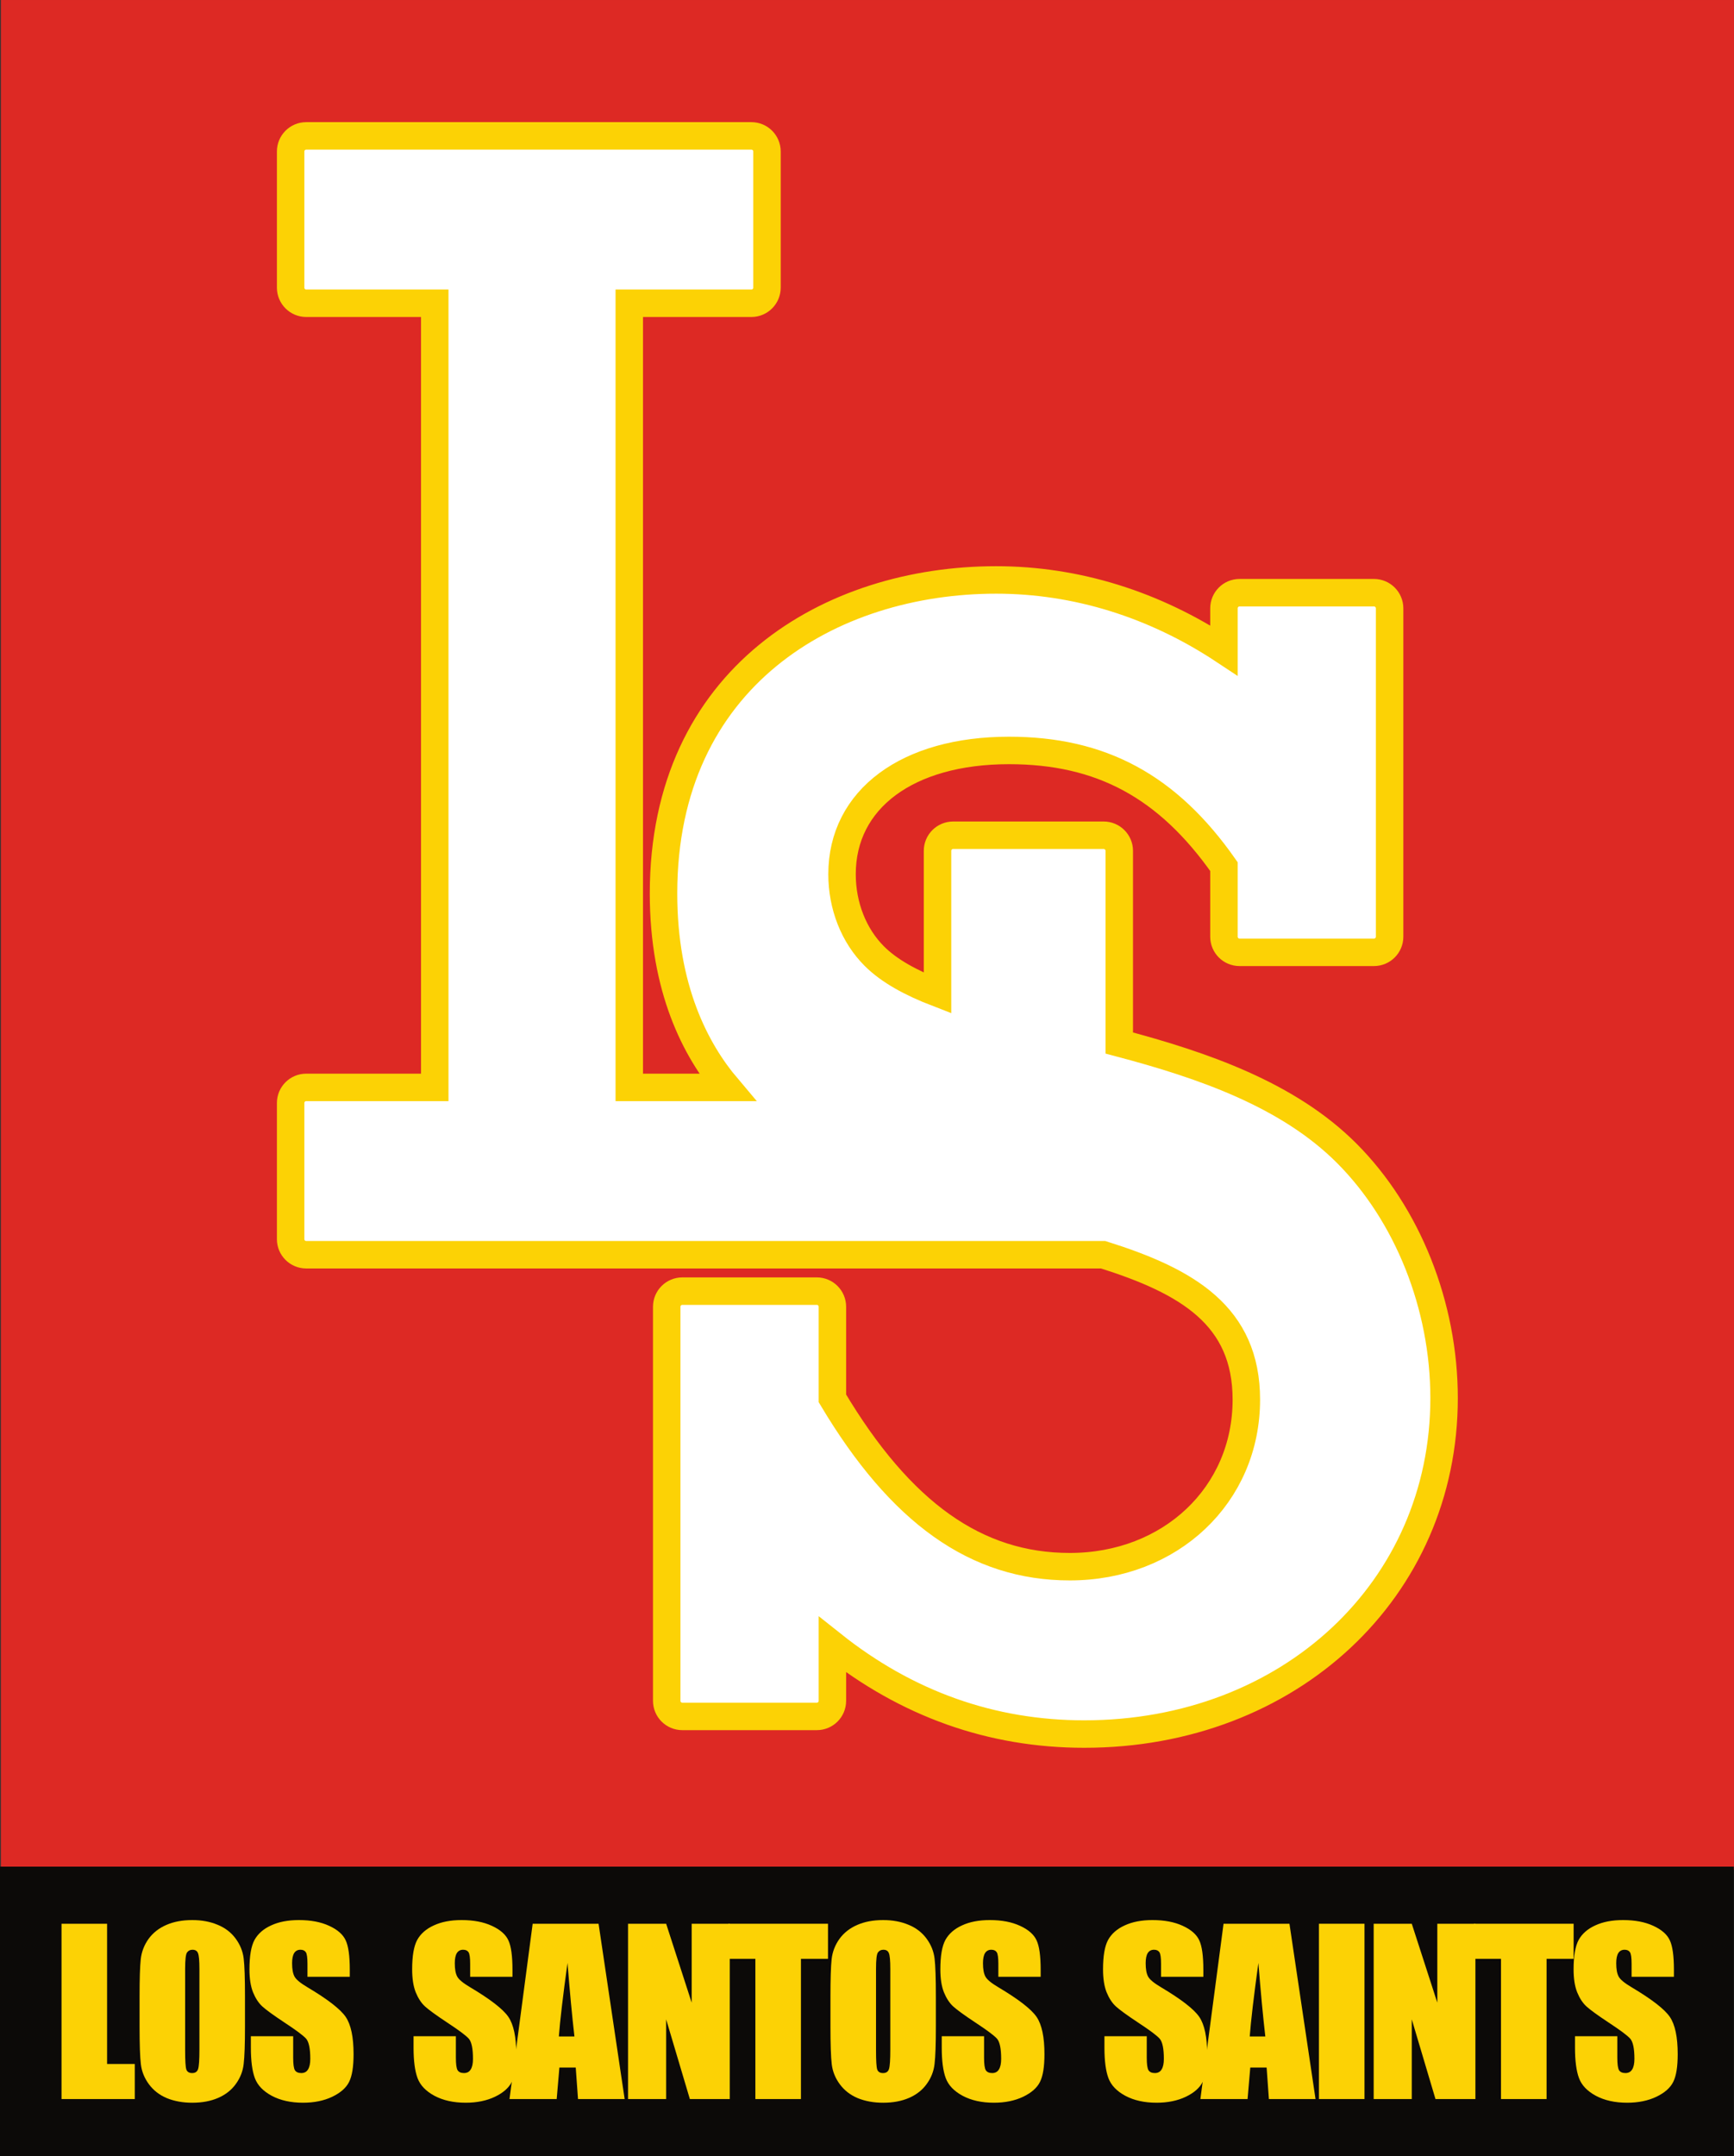 <?xml version="1.0" encoding="UTF-8" standalone="no"?>
<!-- Created with Inkscape (http://www.inkscape.org/) -->

<svg
   xmlns:dc="http://purl.org/dc/elements/1.1/"
   xmlns:cc="http://creativecommons.org/ns#"
   xmlns:rdf="http://www.w3.org/1999/02/22-rdf-syntax-ns#"
   xmlns:svg="http://www.w3.org/2000/svg"
   xmlns="http://www.w3.org/2000/svg"
   xmlns:sodipodi="http://sodipodi.sourceforge.net/DTD/sodipodi-0.dtd"
   xmlns:inkscape="http://www.inkscape.org/namespaces/inkscape"
   width="113.529mm"
   height="141.111mm"
   viewBox="0 0 402.27 500"
   id="svg4934"
   version="1.1"
   inkscape:version="0.91 r13725"
   sodipodi:docname="Los-Santos-Saints-Logo.svg">
  <rect x="0" y="0" width="402.27" height="500" fill="#333333" stroke="none"/>
  <defs
     id="defs4936">
    <clipPath
       clipPathUnits="userSpaceOnUse"
       id="clipPath74">
      <path
         d="m 18,29.962 131.321,0 0,186.058 -131.321,0 0,-186.058 z"
         id="path76"
         inkscape:connector-curvature="0" />
    </clipPath>
  </defs>
  <sodipodi:namedview
     id="base"
     pagecolor="#ffffff"
     bordercolor="#666666"
     borderopacity="1.0"
     inkscape:pageopacity="0.0"
     inkscape:pageshadow="2"
     inkscape:zoom="1.336"
     inkscape:cx="201.13489"
     inkscape:cy="150.13838"
     inkscape:document-units="px"
     inkscape:current-layer="layer1"
     showgrid="false"
     fit-margin-top="0"
     fit-margin-left="0"
     fit-margin-right="0"
     fit-margin-bottom="0"
     inkscape:window-width="1600"
     inkscape:window-height="837"
     inkscape:window-x="-8"
     inkscape:window-y="-8"
     inkscape:window-maximized="1" />
  <g
     inkscape:label="Ebene 1"
     inkscape:groupmode="layer"
     id="layer1"
     transform="translate(-100.782,-31.521)">
    <path
       d="m 100.99,465.054 402.061,0 0,-433.533 -402.061,0 0,433.533 z"
       style="fill:#dd2924;fill-opacity:1;fill-rule:nonzero;stroke:none"
       id="path68"
       inkscape:connector-curvature="0" />
    <g
       transform="matrix(3.063,0,0,-3.063,45.643,693.245)"
       id="g70">
      <g
         id="g72"
         clip-path="url(#clipPath74)">
        <g
           id="g78"
           transform="translate(119.993,128.739)">
          <path
             d="m 0,0 c -4.441,4.442 -10.904,6.669 -17.219,8.338 l 0,14.552 c 0,0.648 -0.533,1.178 -1.183,1.178 l -11.397,0 c -0.654,0 -1.185,-0.53 -1.185,-1.178 l 0,-10.774 c -1.987,0.766 -3.653,1.664 -4.786,2.799 -1.558,1.552 -2.446,3.811 -2.446,6.202 0,5.689 4.962,9.37 12.643,9.37 6.994,0 12.024,-2.728 16.283,-8.794 l 0,-5.307 c 0,-0.652 0.527,-1.182 1.179,-1.182 l 10.185,0 c 0.654,0 1.183,0.53 1.183,1.182 l 0,24.859 c 0,0.652 -0.529,1.184 -1.183,1.184 l -10.185,0 c -0.652,0 -1.179,-0.532 -1.179,-1.184 l 0,-3.185 c -5.277,3.492 -11.194,5.335 -17.255,5.335 -12.538,0 -25.192,-7.336 -25.192,-23.735 0,-7.221 2.435,-11.864 4.822,-14.682 l -7.415,0 0,59.364 9.249,0 c 0.653,0 1.18,0.53 1.18,1.182 l 0,10.307 c 0,0.653 -0.527,1.181 -1.18,1.181 l -33.719,0 c -0.65,0 -1.179,-0.528 -1.179,-1.181 l 0,-10.307 c 0,-0.652 0.529,-1.182 1.179,-1.182 l 9.737,0 0,-59.364 -9.737,0 c -0.65,0 -1.179,-0.528 -1.179,-1.182 l 0,-10.308 c 0,-0.651 0.529,-1.178 1.179,-1.178 l 60.361,0 c 6.385,-2.009 10.845,-4.619 10.845,-10.973 0,-7.209 -5.747,-12.643 -13.372,-12.643 -7.079,0 -12.799,4.064 -17.98,12.743 l 0,6.935 c 0,0.651 -0.526,1.182 -1.18,1.182 l -10.186,0 c -0.654,0 -1.182,-0.531 -1.182,-1.182 l 0,-29.831 c 0,-0.655 0.528,-1.182 1.182,-1.182 l 10.186,0 c 0.654,0 1.18,0.527 1.18,1.182 l 0,4.251 c 5.636,-4.481 12.038,-6.769 19.076,-6.769 15.535,0 27.253,10.937 27.253,25.435 C 7.383,-11.553 4.62,-4.623 0,0"
             style="fill:#ffffff;fill-opacity:1;fill-rule:nonzero;stroke:none"
             id="path80"
             inkscape:connector-curvature="0" />
        </g>
        <g
           id="g82"
           transform="translate(119.993,128.739)">
          <path
             d="m 0,0 c -4.441,4.442 -10.904,6.669 -17.219,8.338 l 0,14.552 c 0,0.648 -0.533,1.178 -1.183,1.178 l -11.397,0 c -0.654,0 -1.185,-0.53 -1.185,-1.178 l 0,-10.774 c -1.987,0.766 -3.653,1.664 -4.786,2.799 -1.558,1.552 -2.446,3.811 -2.446,6.202 0,5.689 4.962,9.37 12.643,9.37 6.994,0 12.024,-2.728 16.283,-8.794 l 0,-5.307 c 0,-0.652 0.527,-1.182 1.179,-1.182 l 10.185,0 c 0.654,0 1.183,0.53 1.183,1.182 l 0,24.859 c 0,0.652 -0.529,1.184 -1.183,1.184 l -10.185,0 c -0.652,0 -1.179,-0.532 -1.179,-1.184 l 0,-3.185 c -5.277,3.492 -11.194,5.335 -17.255,5.335 -12.538,0 -25.192,-7.336 -25.192,-23.735 0,-7.221 2.435,-11.864 4.822,-14.682 l -7.415,0 0,59.364 9.249,0 c 0.653,0 1.18,0.53 1.18,1.182 l 0,10.307 c 0,0.653 -0.527,1.181 -1.18,1.181 l -33.719,0 c -0.65,0 -1.179,-0.528 -1.179,-1.181 l 0,-10.307 c 0,-0.652 0.529,-1.182 1.179,-1.182 l 9.737,0 0,-59.364 -9.737,0 c -0.65,0 -1.179,-0.528 -1.179,-1.182 l 0,-10.308 c 0,-0.651 0.529,-1.178 1.179,-1.178 l 60.361,0 c 6.385,-2.009 10.845,-4.619 10.845,-10.973 0,-7.209 -5.747,-12.643 -13.372,-12.643 -7.079,0 -12.799,4.064 -17.98,12.743 l 0,6.935 c 0,0.651 -0.526,1.182 -1.18,1.182 l -10.186,0 c -0.654,0 -1.182,-0.531 -1.182,-1.182 l 0,-29.831 c 0,-0.655 0.528,-1.182 1.182,-1.182 l 10.186,0 c 0.654,0 1.18,0.527 1.18,1.182 l 0,4.251 c 5.636,-4.481 12.038,-6.769 19.076,-6.769 15.535,0 27.253,10.937 27.253,25.435 C 7.383,-11.553 4.62,-4.623 0,0 Z"
             style="fill:none;stroke:#fcd205;stroke-width:2.08;stroke-linecap:butt;stroke-linejoin:miter;stroke-miterlimit:4;stroke-dasharray:none;stroke-opacity:1"
             id="path84"
             inkscape:connector-curvature="0" />
        </g>
        <path
           d="m 149.717,52.795 -131.717,0 0,21.931 131.717,0 0,-21.931 z"
           style="fill:#0c0a08;fill-opacity:1;fill-rule:nonzero;stroke:none"
           id="path86"
           inkscape:connector-curvature="0" />
      </g>
    </g>
    <g
       style="font-variant:normal;font-weight:normal;font-stretch:normal;font-size:51.42px;font-family:Impact;-inkscape-font-specification:Impact;writing-mode:lr-tb;fill:#fcd205;fill-opacity:1;fill-rule:nonzero;stroke:none"
       id="text88">
      <path
         d="m 125.624,477.606 0,32.514 6.428,0 0,8.135 -16.998,0 0,-40.649 10.57,0 z"
         style=""
         id="path4971" />
      <path
         d="m 157.615,501.408 q 0,6.126 -0.301,8.687 -0.276,2.536 -1.808,4.645 -1.506,2.109 -4.093,3.239 -2.586,1.13 -6.026,1.13 -3.264,0 -5.875,-1.055 -2.586,-1.08 -4.168,-3.214 -1.582,-2.134 -1.883,-4.645 -0.301,-2.511 -0.301,-8.788 l 0,-6.955 q 0,-6.126 0.276,-8.662 0.301,-2.561 1.808,-4.67 1.532,-2.109 4.118,-3.239 2.586,-1.13 6.026,-1.13 3.264,0 5.85,1.08 2.611,1.055 4.193,3.189 1.582,2.134 1.883,4.645 0.301,2.511 0.301,8.788 l 0,6.955 z m -10.57,-13.357 q 0,-2.837 -0.326,-3.615 -0.301,-0.803 -1.28,-0.803 -0.829,0 -1.28,0.653 -0.427,0.628 -0.427,3.766 l 0,18.981 q 0,3.54 0.276,4.369 0.301,0.829 1.356,0.829 1.08,0 1.381,-0.954 0.301,-0.954 0.301,-4.544 l 0,-18.68 z"
         style=""
         id="path4973" />
      <path
         d="m 181.928,489.909 -9.817,0 0,-3.013 q 0,-2.109 -0.377,-2.687 -0.377,-0.577 -1.255,-0.577 -0.954,0 -1.456,0.778 -0.477,0.778 -0.477,2.36 0,2.034 0.552,3.063 0.527,1.029 2.988,2.486 7.055,4.193 8.888,6.879 1.833,2.687 1.833,8.662 0,4.344 -1.029,6.402 -1.004,2.059 -3.917,3.465 -2.912,1.381 -6.779,1.381 -4.243,0 -7.256,-1.607 -2.988,-1.607 -3.917,-4.093 -0.929,-2.486 -0.929,-7.055 l 0,-2.661 9.817,0 0,4.946 q 0,2.285 0.402,2.938 0.427,0.653 1.481,0.653 1.055,0 1.557,-0.829 0.527,-0.829 0.527,-2.461 0,-3.59 -0.979,-4.695 -1.004,-1.105 -4.946,-3.691 -3.942,-2.611 -5.222,-3.791 -1.28,-1.18 -2.134,-3.264 -0.829,-2.084 -0.829,-5.323 0,-4.67 1.18,-6.829 1.205,-2.159 3.867,-3.364 2.661,-1.23 6.428,-1.23 4.118,0 7.005,1.331 2.912,1.331 3.841,3.364 0.954,2.009 0.954,6.854 l 0,1.607 z"
         style=""
         id="path4975" />
      <path
         d="m 219.671,489.909 -9.817,0 0,-3.013 q 0,-2.109 -0.377,-2.687 -0.377,-0.577 -1.255,-0.577 -0.954,0 -1.456,0.778 -0.477,0.778 -0.477,2.36 0,2.034 0.552,3.063 0.527,1.029 2.988,2.486 7.055,4.193 8.888,6.879 1.833,2.687 1.833,8.662 0,4.344 -1.029,6.402 -1.004,2.059 -3.917,3.465 -2.912,1.381 -6.779,1.381 -4.243,0 -7.256,-1.607 -2.988,-1.607 -3.917,-4.093 -0.929,-2.486 -0.929,-7.055 l 0,-2.661 9.817,0 0,4.946 q 0,2.285 0.402,2.938 0.427,0.653 1.481,0.653 1.055,0 1.557,-0.829 0.527,-0.829 0.527,-2.461 0,-3.59 -0.979,-4.695 -1.004,-1.105 -4.946,-3.691 -3.942,-2.611 -5.222,-3.791 -1.28,-1.18 -2.134,-3.264 -0.829,-2.084 -0.829,-5.323 0,-4.67 1.18,-6.829 1.205,-2.159 3.867,-3.364 2.661,-1.23 6.428,-1.23 4.118,0 7.005,1.331 2.912,1.331 3.841,3.364 0.954,2.009 0.954,6.854 l 0,1.607 z"
         style=""
         id="path4977" />
      <path
         d="m 239.644,477.606 6.051,40.649 -10.821,0 -0.527,-7.306 -3.791,0 -0.628,7.306 -10.947,0 5.373,-40.649 15.291,0 z m -5.599,26.137 q -0.803,-6.905 -1.607,-17.048 -1.607,11.65 -2.009,17.048 l 3.615,0 z"
         style=""
         id="path4979" />
      <path
         d="m 270.085,477.606 0,40.649 -9.265,0 -5.499,-18.479 0,18.479 -8.838,0 0,-40.649 8.838,0 5.925,18.303 0,-18.303 8.838,0 z"
         style=""
         id="path4981" />
      <path
         d="m 292.868,477.606 0,8.135 -6.277,0 0,32.514 -10.57,0 0,-32.514 -6.252,0 0,-8.135 23.099,0 z"
         style=""
         id="path4983" />
      <path
         d="m 317.893,501.408 q 0,6.126 -0.301,8.687 -0.276,2.536 -1.808,4.645 -1.506,2.109 -4.093,3.239 -2.586,1.13 -6.026,1.13 -3.264,0 -5.875,-1.055 -2.586,-1.08 -4.168,-3.214 -1.582,-2.134 -1.883,-4.645 -0.301,-2.511 -0.301,-8.788 l 0,-6.955 q 0,-6.126 0.276,-8.662 0.301,-2.561 1.808,-4.67 1.532,-2.109 4.118,-3.239 2.586,-1.13 6.026,-1.13 3.264,0 5.85,1.08 2.611,1.055 4.193,3.189 1.582,2.134 1.883,4.645 0.301,2.511 0.301,8.788 l 0,6.955 z m -10.57,-13.357 q 0,-2.837 -0.326,-3.615 -0.301,-0.803 -1.28,-0.803 -0.829,0 -1.28,0.653 -0.427,0.628 -0.427,3.766 l 0,18.981 q 0,3.54 0.276,4.369 0.301,0.829 1.356,0.829 1.08,0 1.381,-0.954 0.301,-0.954 0.301,-4.544 l 0,-18.68 z"
         style=""
         id="path4985" />
      <path
         d="m 342.206,489.909 -9.817,0 0,-3.013 q 0,-2.109 -0.377,-2.687 -0.377,-0.577 -1.255,-0.577 -0.954,0 -1.456,0.778 -0.477,0.778 -0.477,2.36 0,2.034 0.552,3.063 0.527,1.029 2.988,2.486 7.055,4.193 8.888,6.879 1.833,2.687 1.833,8.662 0,4.344 -1.029,6.402 -1.004,2.059 -3.917,3.465 -2.912,1.381 -6.779,1.381 -4.243,0 -7.256,-1.607 -2.988,-1.607 -3.917,-4.093 -0.929,-2.486 -0.929,-7.055 l 0,-2.661 9.817,0 0,4.946 q 0,2.285 0.402,2.938 0.427,0.653 1.481,0.653 1.055,0 1.557,-0.829 0.527,-0.829 0.527,-2.461 0,-3.59 -0.979,-4.695 -1.004,-1.105 -4.946,-3.691 -3.942,-2.611 -5.222,-3.791 -1.28,-1.18 -2.134,-3.264 -0.829,-2.084 -0.829,-5.323 0,-4.67 1.18,-6.829 1.205,-2.159 3.867,-3.364 2.661,-1.23 6.428,-1.23 4.118,0 7.005,1.331 2.912,1.331 3.841,3.364 0.954,2.009 0.954,6.854 l 0,1.607 z"
         style=""
         id="path4987" />
      <path
         d="m 379.948,489.909 -9.817,0 0,-3.013 q 0,-2.109 -0.377,-2.687 -0.377,-0.577 -1.255,-0.577 -0.954,0 -1.456,0.778 -0.477,0.778 -0.477,2.36 0,2.034 0.552,3.063 0.527,1.029 2.988,2.486 7.055,4.193 8.888,6.879 1.833,2.687 1.833,8.662 0,4.344 -1.029,6.402 -1.004,2.059 -3.917,3.465 -2.912,1.381 -6.779,1.381 -4.243,0 -7.256,-1.607 -2.988,-1.607 -3.917,-4.093 -0.929,-2.486 -0.929,-7.055 l 0,-2.661 9.817,0 0,4.946 q 0,2.285 0.402,2.938 0.427,0.653 1.481,0.653 1.055,0 1.557,-0.829 0.527,-0.829 0.527,-2.461 0,-3.59 -0.979,-4.695 -1.004,-1.105 -4.946,-3.691 -3.942,-2.611 -5.222,-3.791 -1.28,-1.18 -2.134,-3.264 -0.829,-2.084 -0.829,-5.323 0,-4.67 1.18,-6.829 1.205,-2.159 3.867,-3.364 2.661,-1.23 6.428,-1.23 4.118,0 7.005,1.331 2.912,1.331 3.841,3.364 0.954,2.009 0.954,6.854 l 0,1.607 z"
         style=""
         id="path4989" />
      <path
         d="m 399.922,477.606 6.051,40.649 -10.821,0 -0.527,-7.306 -3.791,0 -0.628,7.306 -10.947,0 5.373,-40.649 15.291,0 z m -5.599,26.137 q -0.803,-6.905 -1.607,-17.048 -1.607,11.65 -2.009,17.048 l 3.615,0 z"
         style=""
         id="path4991" />
      <path
         d="m 417.332,477.606 0,40.649 -10.57,0 0,-40.649 10.57,0 z"
         style=""
         id="path4993" />
      <path
         d="m 443.063,477.606 0,40.649 -9.265,0 -5.499,-18.479 0,18.479 -8.838,0 0,-40.649 8.838,0 5.925,18.303 0,-18.303 8.838,0 z"
         style=""
         id="path4995" />
      <path
         d="m 465.847,477.606 0,8.135 -6.277,0 0,32.514 -10.57,0 0,-32.514 -6.252,0 0,-8.135 23.099,0 z"
         style=""
         id="path4997" />
      <path
         d="m 489.114,489.909 -9.817,0 0,-3.013 q 0,-2.109 -0.377,-2.687 -0.377,-0.577 -1.255,-0.577 -0.954,0 -1.456,0.778 -0.477,0.778 -0.477,2.36 0,2.034 0.552,3.063 0.527,1.029 2.988,2.486 7.055,4.193 8.888,6.879 1.833,2.687 1.833,8.662 0,4.344 -1.029,6.402 -1.004,2.059 -3.917,3.465 -2.912,1.381 -6.779,1.381 -4.243,0 -7.256,-1.607 -2.988,-1.607 -3.917,-4.093 -0.929,-2.486 -0.929,-7.055 l 0,-2.661 9.817,0 0,4.946 q 0,2.285 0.402,2.938 0.427,0.653 1.481,0.653 1.055,0 1.557,-0.829 0.527,-0.829 0.527,-2.461 0,-3.59 -0.979,-4.695 -1.004,-1.105 -4.946,-3.691 -3.942,-2.611 -5.222,-3.791 -1.28,-1.18 -2.134,-3.264 -0.829,-2.084 -0.829,-5.323 0,-4.67 1.18,-6.829 1.205,-2.159 3.867,-3.364 2.661,-1.23 6.428,-1.23 4.118,0 7.005,1.331 2.912,1.331 3.841,3.364 0.954,2.009 0.954,6.854 l 0,1.607 z"
         style=""
         id="path4999" />
    </g>
  </g>
</svg>
